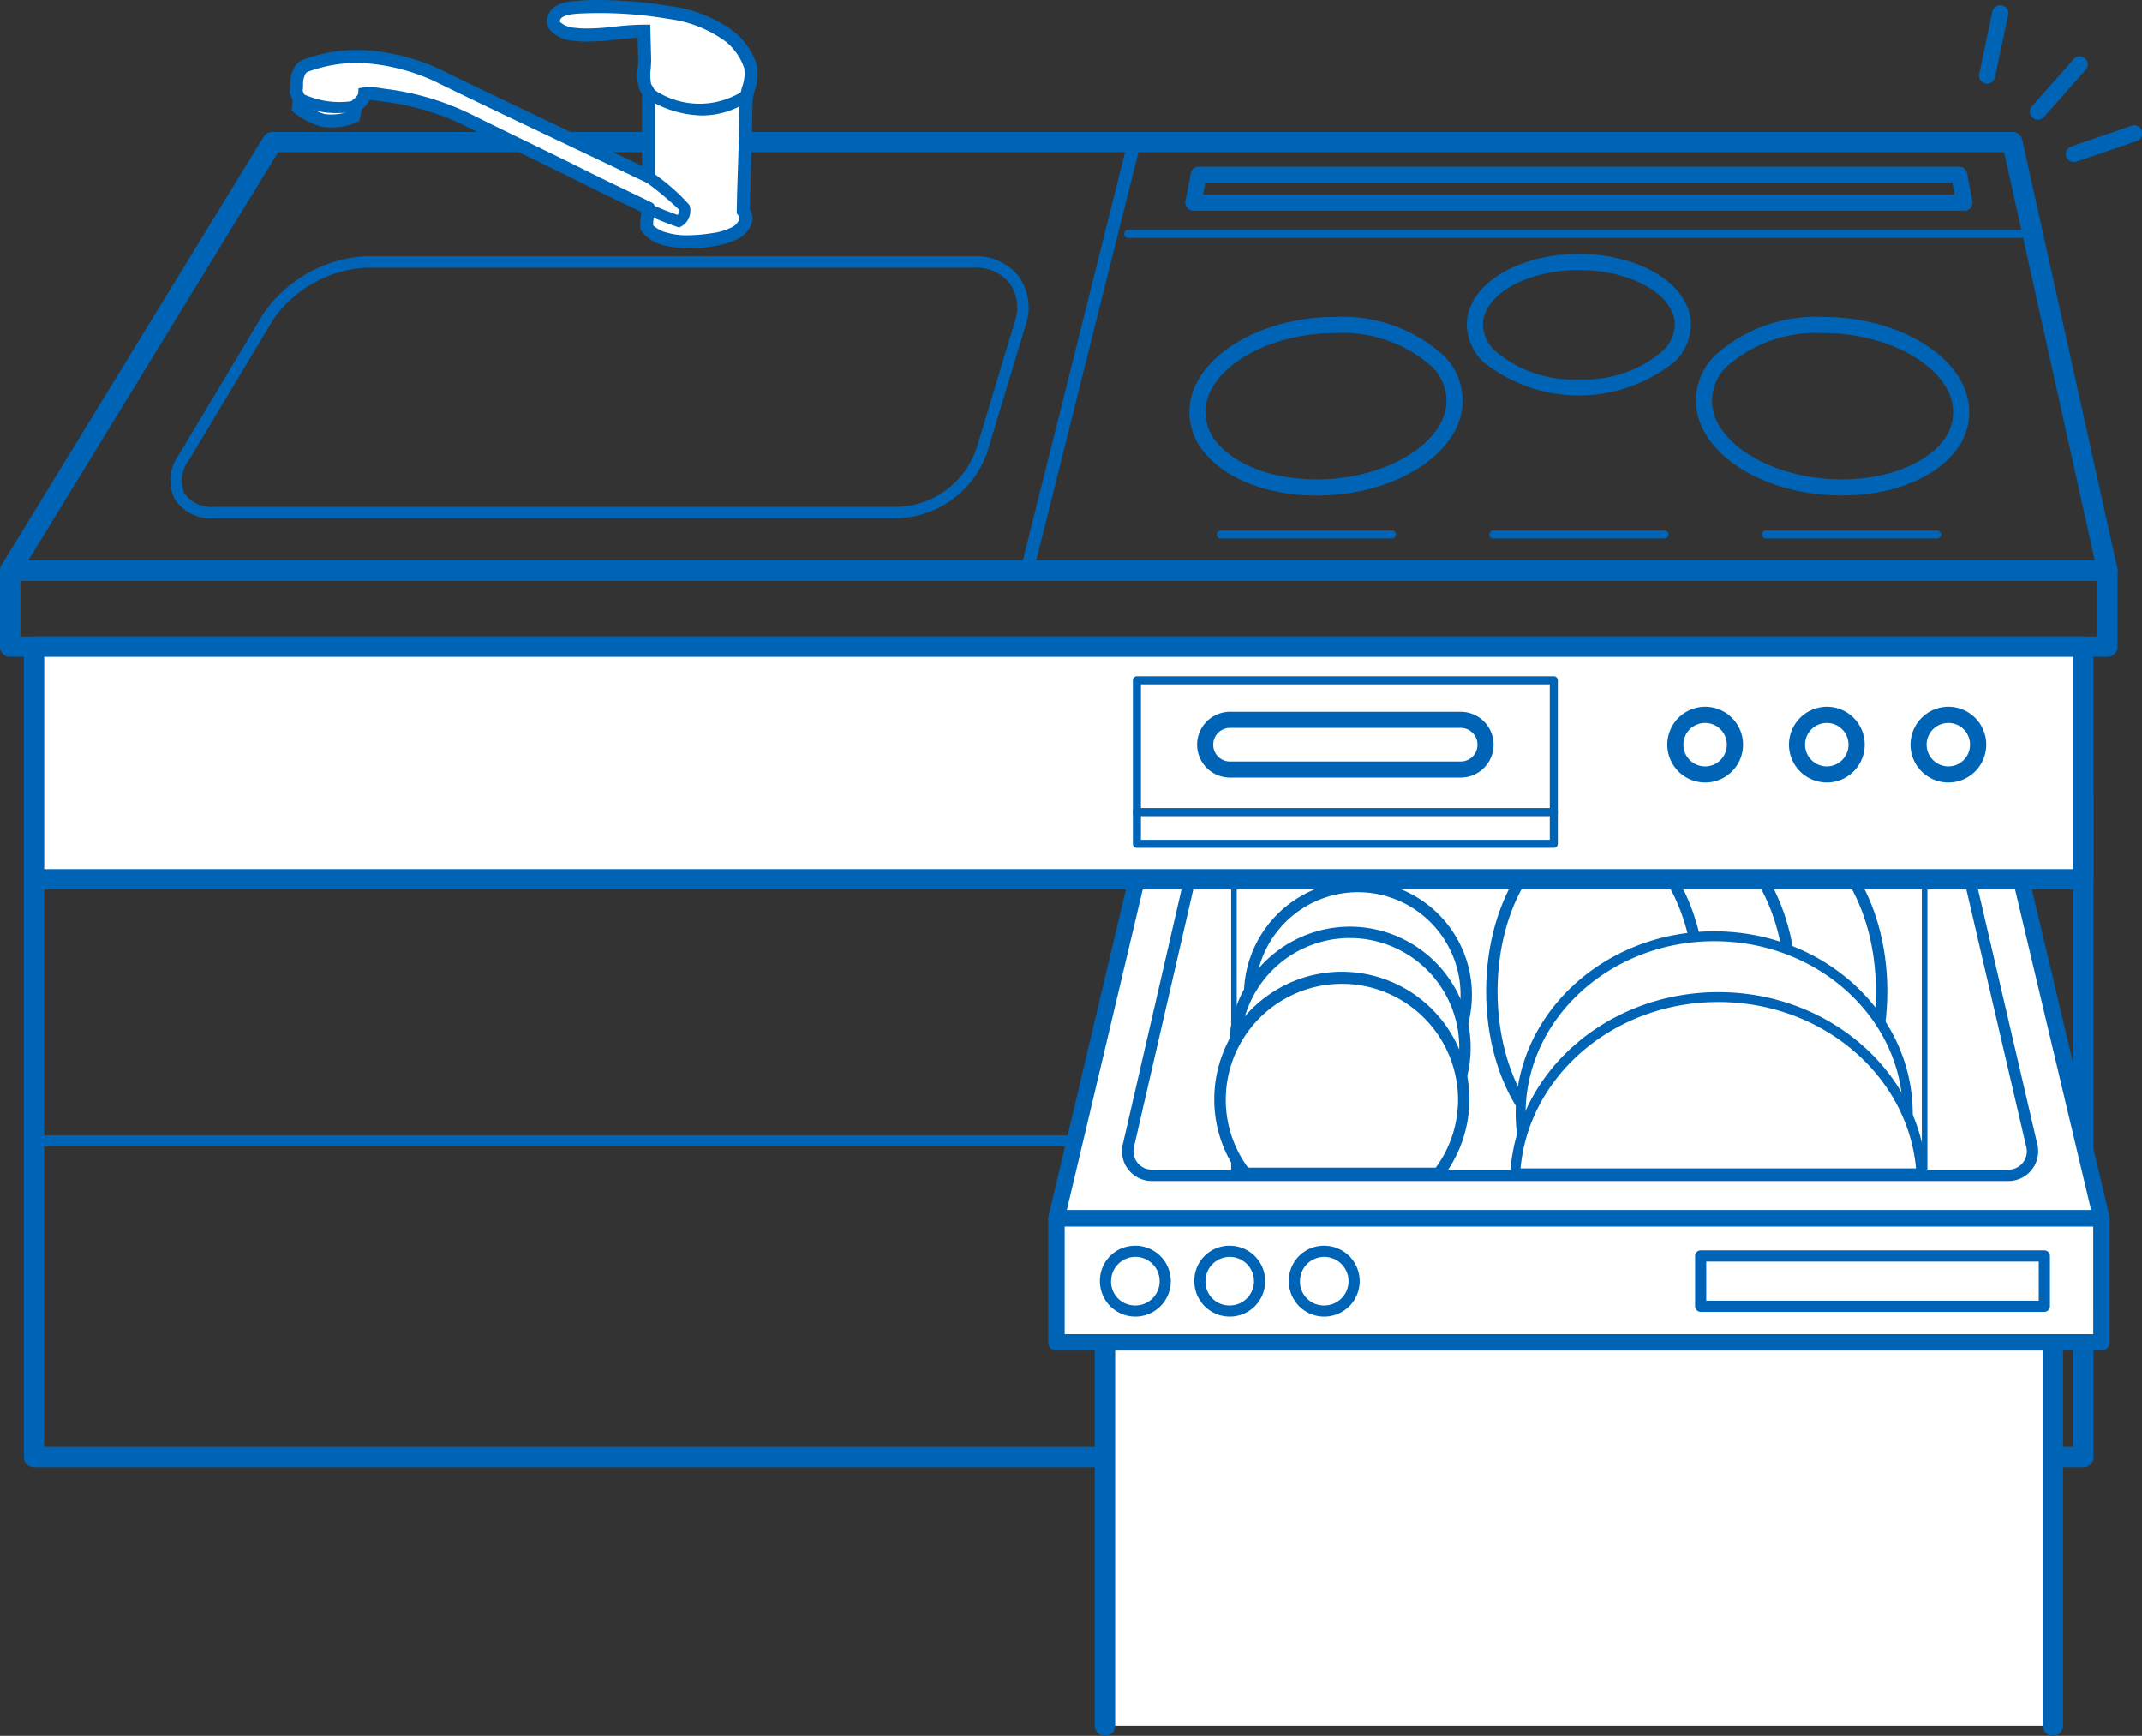<svg xmlns="http://www.w3.org/2000/svg" width="138.068" height="111.878" viewBox="0 0 138.068 111.878">
  <rect x="0" y="0" width="138.068" height="111.878" fill="#333333" stroke="none"/>
  <g id="ico_warranty02" transform="translate(-240.12 0)">
    <path id="線_69" data-name="線 69" d="M.268,28.1a.419.419,0,0,1-.406-.52L6.726.166a.419.419,0,0,1,.812.2L.674,27.787A.419.419,0,0,1,.268,28.1Z" transform="translate(306.1 8.89)" fill="#0064b6"/>
    <path id="長方形_170" data-name="長方形 170" d="M.42-.236H132.515a.656.656,0,0,1,.656.656V42.987a.656.656,0,0,1-.656.656H.42a.656.656,0,0,1-.656-.656V.42A.656.656,0,0,1,.42-.236ZM131.858,1.077H1.077V42.331H131.858Z" transform="translate(241.894 50.924)" fill="#0064b6"/>
    <path id="パス_438" data-name="パス 438" d="M111.945,58.627v-29.1h61.1v29.1" transform="translate(199.399 52.594)" fill="#fff"/>
    <path id="パス_439" data-name="パス 439" d="M173.469,59.7a.656.656,0,0,1-.656-.656V30.6H113.022V59.047a.656.656,0,1,1-1.313,0v-29.1a.656.656,0,0,1,.656-.656h61.1a.656.656,0,0,1,.656.656v29.1A.656.656,0,0,1,173.469,59.7Z" transform="translate(198.979 52.174)" fill="#0064b6"/>
    <rect id="長方形_171" data-name="長方形 171" width="67.356" height="7.999" transform="translate(308.218 78.519)" fill="#fff"/>
    <path id="長方形_172" data-name="長方形 172" d="M.338-.19H67.694a.528.528,0,0,1,.528.528v8a.528.528,0,0,1-.528.528H.338A.528.528,0,0,1-.19,8.337v-8A.528.528,0,0,1,.338-.19ZM67.166.867H.867V7.809h66.3Z" transform="translate(307.879 78.181)" fill="#0064b6"/>
    <path id="パス_440" data-name="パス 440" d="M178.177,47.135H110.821l6.989-29.517h53.369Z" transform="translate(197.397 31.382)" fill="#fff"/>
    <path id="パス_441" data-name="パス 441" d="M178.515,48H111.159a.528.528,0,0,1-.514-.65l6.989-29.517a.528.528,0,0,1,.514-.407h53.369a.529.529,0,0,1,.514.407l7,29.517a.528.528,0,0,1-.514.65Zm-66.687-1.057h66.019L171.1,18.485H118.567Z" transform="translate(197.058 31.044)" fill="#0064b6"/>
    <path id="パス_442" data-name="パス 442" d="M115.667,30.921A1.856,1.856,0,1,1,113.812,29a1.892,1.892,0,0,1,1.855,1.922" transform="translate(199.42 51.654)" fill="#fff"/>
    <path id="パス_443" data-name="パス 443" d="M114.043,28.87a2.284,2.284,0,1,1-2.215,2.282A2.252,2.252,0,0,1,114.043,28.87Zm0,3.846a1.565,1.565,0,1,0-1.495-1.564A1.533,1.533,0,0,0,114.043,32.716Z" transform="translate(199.19 51.423)" fill="#0064b6"/>
    <path id="パス_444" data-name="パス 444" d="M117.858,30.921A1.858,1.858,0,1,1,116,29a1.89,1.89,0,0,1,1.855,1.922" transform="translate(203.318 51.654)" fill="#fff"/>
    <path id="パス_445" data-name="パス 445" d="M116.234,28.87a2.284,2.284,0,1,1-2.218,2.282A2.252,2.252,0,0,1,116.234,28.87Zm0,3.846a1.564,1.564,0,1,0-1.5-1.564A1.533,1.533,0,0,0,116.234,32.716Z" transform="translate(203.087 51.423)" fill="#0064b6"/>
    <path id="パス_446" data-name="パス 446" d="M120.051,30.921A1.859,1.859,0,1,1,118.19,29a1.893,1.893,0,0,1,1.861,1.922" transform="translate(207.219 51.654)" fill="#fff"/>
    <path id="パス_447" data-name="パス 447" d="M118.421,28.87a2.284,2.284,0,1,1-2.215,2.282A2.255,2.255,0,0,1,118.421,28.87Zm0,3.846a1.565,1.565,0,1,0-1.495-1.564A1.535,1.535,0,0,0,118.421,32.716Z" transform="translate(206.988 51.423)" fill="#0064b6"/>
    <rect id="長方形_173" data-name="長方形 173" width="22.152" height="3.24" transform="translate(349.742 80.953)" fill="#fff"/>
    <path id="長方形_174" data-name="長方形 174" d="M.231-.13H22.383a.36.36,0,0,1,.36.36v3.24a.36.36,0,0,1-.36.36H.231a.36.36,0,0,1-.36-.36V.231A.36.36,0,0,1,.231-.13Zm21.792.72H.591v2.52H22.023Z" transform="translate(349.511 80.722)" fill="#0064b6"/>
    <path id="パス_448" data-name="パス 448" d="M166.068,20.6a2.7,2.7,0,0,0-2.5-1.989H119.633a2.7,2.7,0,0,0-2.5,1.989l-4.606,20a1.557,1.557,0,0,0,1.585,1.989h55.029a1.552,1.552,0,0,0,1.58-1.989Z" transform="translate(200.347 33.159)" fill="#fff"/>
    <path id="パス_449" data-name="パス 449" d="M119.869,18.484H163.8a3.079,3.079,0,0,1,2.861,2.273l4.653,20a1.918,1.918,0,0,1-1.937,2.439H114.348A1.923,1.923,0,0,1,112.4,40.76l4.606-20A3.077,3.077,0,0,1,119.869,18.484Zm49.509,23.98a1.187,1.187,0,0,0,1.222-1.539l-4.653-20a2.341,2.341,0,0,0-2.146-1.7H119.869a2.339,2.339,0,0,0-2.143,1.7l-4.606,20a1.192,1.192,0,0,0,1.228,1.539Z" transform="translate(200.111 32.924)" fill="#0064b6"/>
    <line id="線_70" data-name="線 70" y2="20.895" transform="translate(319.657 54.86)" fill="#fff"/>
    <path id="線_71" data-name="線 71" d="M.115,21.19a.179.179,0,0,1-.179-.179V.115a.179.179,0,1,1,.359,0v20.9A.179.179,0,0,1,.115,21.19Z" transform="translate(319.542 54.745)" fill="#0064b6"/>
    <line id="線_72" data-name="線 72" y2="20.895" transform="translate(364.176 54.86)" fill="#fff"/>
    <path id="線_73" data-name="線 73" d="M.115,21.19a.179.179,0,0,1-.179-.179V.115a.179.179,0,1,1,.359,0v20.9A.179.179,0,0,1,.115,21.19Z" transform="translate(364.061 54.745)" fill="#0064b6"/>
    <path id="パス_450" data-name="パス 450" d="M138.547,29.663c0,5.771-3,10.449-6.717,10.449s-6.714-4.678-6.714-10.449,3-10.446,6.714-10.446,6.717,4.678,6.717,10.446" transform="translate(222.859 34.23)" fill="#fff"/>
    <path id="パス_451" data-name="パス 451" d="M132.065,19.085c3.906,0,7.084,4.851,7.084,10.813s-3.178,10.816-7.084,10.816-7.081-4.852-7.081-10.816S128.161,19.085,132.065,19.085Zm0,20.9c3.5,0,6.35-4.523,6.35-10.082s-2.848-10.079-6.35-10.079-6.347,4.521-6.347,10.079S128.565,39.98,132.065,39.98Z" transform="translate(222.624 33.995)" fill="#0064b6"/>
    <path id="パス_452" data-name="パス 452" d="M136.447,29.663c0,5.771-3.009,10.449-6.719,10.449s-6.714-4.678-6.714-10.449,3.007-10.446,6.714-10.446,6.719,4.678,6.719,10.446" transform="translate(219.115 34.23)" fill="#fff"/>
    <path id="パス_453" data-name="パス 453" d="M129.963,19.085c3.908,0,7.087,4.851,7.087,10.813s-3.179,10.816-7.087,10.816-7.081-4.852-7.081-10.816S126.059,19.085,129.963,19.085Zm0,20.9c3.5,0,6.352-4.523,6.352-10.082s-2.85-10.079-6.352-10.079-6.347,4.521-6.347,10.079S126.463,39.98,129.963,39.98Z" transform="translate(218.88 33.995)" fill="#0064b6"/>
    <path id="パス_454" data-name="パス 454" d="M134.347,29.663c0,5.771-3.009,10.449-6.717,10.449s-6.719-4.678-6.719-10.449,3.009-10.446,6.719-10.446,6.717,4.678,6.717,10.446" transform="translate(215.369 34.23)" fill="#fff"/>
    <path id="パス_455" data-name="パス 455" d="M127.866,19.085c3.906,0,7.084,4.851,7.084,10.813s-3.178,10.816-7.084,10.816-7.087-4.852-7.087-10.816S123.958,19.085,127.866,19.085Zm0,20.9c3.5,0,6.35-4.523,6.35-10.082s-2.848-10.079-6.35-10.079-6.352,4.521-6.352,10.079S124.363,39.98,127.866,39.98Z" transform="translate(215.134 33.995)" fill="#0064b6"/>
    <path id="パス_456" data-name="パス 456" d="M129.264,27.525a6.984,6.984,0,1,1-6.986-6.981,6.979,6.979,0,0,1,6.986,6.981" transform="translate(205.37 36.594)" fill="#fff"/>
    <path id="パス_457" data-name="パス 457" d="M122.513,20.412a7.348,7.348,0,1,1-7.348,7.348A7.359,7.359,0,0,1,122.513,20.412Zm0,13.962A6.614,6.614,0,1,0,115.9,27.76,6.624,6.624,0,0,0,122.513,34.374Z" transform="translate(205.135 36.358)" fill="#0064b6"/>
    <path id="パス_458" data-name="パス 458" d="M129.792,29.024a7.419,7.419,0,1,1-7.423-7.418,7.419,7.419,0,0,1,7.423,7.418" transform="translate(204.759 38.485)" fill="#fff"/>
    <path id="パス_459" data-name="パス 459" d="M122.6,21.474a7.786,7.786,0,1,1-7.782,7.785A7.8,7.8,0,0,1,122.6,21.474Zm0,14.838a7.052,7.052,0,1,0-7.048-7.053A7.063,7.063,0,0,0,122.6,36.312Z" transform="translate(204.524 38.25)" fill="#0064b6"/>
    <path id="パス_460" data-name="パス 460" d="M128.7,35.256a7.856,7.856,0,1,0-12.468,0Z" transform="translate(204.148 40.372)" fill="#fff"/>
    <path id="パス_461" data-name="パス 461" d="M128.936,35.858H116.468a.367.367,0,0,1-.292-.145,8.132,8.132,0,0,1-1.7-4.953,8.221,8.221,0,1,1,14.75,4.952A.367.367,0,0,1,128.936,35.858Zm-12.284-.734h12.1a7.416,7.416,0,0,0,1.437-4.364,7.487,7.487,0,1,0-14.974,0A7.387,7.387,0,0,0,116.652,35.124Z" transform="translate(203.913 40.136)" fill="#0064b6"/>
    <path id="パス_462" data-name="パス 462" d="M145.806,36.982a10.719,10.719,0,0,0,.731-3.844c0-6.322-5.582-11.442-12.474-11.442s-12.485,5.12-12.485,11.442a10.55,10.55,0,0,0,.743,3.844Z" transform="translate(216.559 38.646)" fill="#fff"/>
    <path id="パス_463" data-name="パス 463" d="M146.011,37.506H122.526a.32.32,0,0,1-.3-.2,10.886,10.886,0,0,1-.764-3.96c0-6.485,5.744-11.762,12.8-11.762s12.794,5.276,12.794,11.762a11.056,11.056,0,0,1-.753,3.958A.32.32,0,0,1,146.011,37.506Zm-23.264-.64h23.041a10.362,10.362,0,0,0,.634-3.524c0-6.133-5.452-11.122-12.154-11.122S122.1,27.21,122.1,33.343A10.2,10.2,0,0,0,122.747,36.867Z" transform="translate(216.354 38.441)" fill="#0064b6"/>
    <path id="パス_464" data-name="パス 464" d="M147.635,34.472c-.387-6.333-6.088-11.367-13.088-11.367s-12.713,5.034-13.094,11.367Z" transform="translate(216.335 41.155)" fill="#fff"/>
    <path id="パス_465" data-name="パス 465" d="M147.84,35H121.658a.32.32,0,0,1-.319-.339c.394-6.543,6.285-11.667,13.413-11.667s13.008,5.125,13.408,11.667a.32.32,0,0,1-.319.339ZM122,34.357h25.492c-.559-6.042-6.086-10.727-12.743-10.727S122.556,28.315,122,34.357Z" transform="translate(216.13 40.95)" fill="#0064b6"/>
    <path id="パス_466" data-name="パス 466" d="M222.174,31.981H86.992a.656.656,0,0,1-.56-1l16.9-27.612a.656.656,0,0,1,.56-.314H216.047a.656.656,0,0,1,.641.514l6.127,27.612a.656.656,0,0,1-.641.8ZM88.164,30.668H221.356l-5.836-26.3H104.259Z" transform="translate(153.784 5.445)" fill="#0064b6"/>
    <path id="パス_467" data-name="パス 467" d="M164.029,6.7h-49.7a.519.519,0,0,1-.51-.616l.342-1.8a.519.519,0,0,1,.51-.422h49.016a.519.519,0,0,1,.509.421l.345,1.8a.519.519,0,0,1-.509.616ZM114.953,5.66H163.4l-.146-.759H115.1Z" transform="translate(202.716 6.881)" fill="#0064b6"/>
    <path id="パス_468" data-name="パス 468" d="M127.556,5.886c3.924,0,7.093,1.94,7.215,4.417a3.379,3.379,0,0,1-1.023,2.512,9.856,9.856,0,0,1-12.391,0,3.377,3.377,0,0,1-1.022-2.511C120.454,7.826,123.626,5.886,127.556,5.886Zm0,8.082A7.722,7.722,0,0,0,133,12.1a2.372,2.372,0,0,0,.738-1.746c-.093-1.892-2.865-3.432-6.179-3.432s-6.094,1.539-6.185,3.431a2.37,2.37,0,0,0,.738,1.745A7.74,7.74,0,0,0,127.559,13.968Z" transform="translate(214.337 10.484)" fill="#0064b6"/>
    <path id="パス_469" data-name="パス 469" d="M123.3,7.346A9.72,9.72,0,0,1,130.3,9.84a4.119,4.119,0,0,1,1.215,3.1c-.179,3.259-4.395,5.912-9.4,5.912-3.072,0-5.757-1.01-7.184-2.7a4.005,4.005,0,0,1-.973-3.329C114.486,9.751,118.591,7.346,123.3,7.346Zm-1.19,10.469c4.387,0,8.216-2.259,8.363-4.933a3.109,3.109,0,0,0-.933-2.329A8.691,8.691,0,0,0,123.3,8.383c-4.153,0-7.887,2.07-8.325,4.614a3,3,0,0,0,.744,2.485C116.956,16.942,119.345,17.814,122.115,17.814Z" transform="translate(202.882 13.084)" fill="#0064b6"/>
    <path id="線_74" data-name="線 74" d="M11.191.427H.167a.26.26,0,0,1,0-.52H11.191a.26.26,0,1,1,0,.52Z" transform="translate(318.648 34.282)" fill="#0064b6"/>
    <path id="線_75" data-name="線 75" d="M11.194.427H.167a.26.26,0,0,1,0-.52H11.194a.26.26,0,1,1,0,.52Z" transform="translate(336.215 34.282)" fill="#0064b6"/>
    <path id="線_76" data-name="線 76" d="M11.2.427H.167a.26.26,0,0,1,0-.52H11.2a.26.26,0,0,1,0,.52Z" transform="translate(353.78 34.282)" fill="#0064b6"/>
    <path id="パス_470" data-name="パス 470" d="M133.851,7.346c4.721,0,8.831,2.406,9.356,5.476a4,4,0,0,1-.97,3.326c-1.427,1.693-4.114,2.7-7.189,2.7-5,0-9.216-2.652-9.4-5.913a4.118,4.118,0,0,1,1.215-3.1A9.716,9.716,0,0,1,133.851,7.346Zm1.2,10.469c2.731,0,5.182-.895,6.4-2.335A2.993,2.993,0,0,0,142.184,13c-.435-2.545-4.173-4.614-8.333-4.614a8.686,8.686,0,0,0-6.236,2.17,3.108,3.108,0,0,0-.934,2.327C126.833,15.555,130.664,17.814,135.047,17.814Z" transform="translate(223.792 13.084)" fill="#0064b6"/>
    <path id="線_77" data-name="線 77" d="M58.255.427H.167a.26.26,0,0,1,0-.52H58.255a.26.26,0,0,1,0,.52Z" transform="translate(312.681 14.91)" fill="#0064b6"/>
    <path id="線_78" data-name="線 78" d="M.332,2.178A.519.519,0,0,1,.164,1.168L4.03-.158a.519.519,0,1,1,.337.981L.5,2.15A.518.518,0,0,1,.332,2.178Z" transform="translate(373.47 8.269)" fill="#0064b6"/>
    <path id="線_79" data-name="線 79" d="M.333,4.845a.519.519,0,0,1-.508-.626L.667.225A.519.519,0,1,1,1.682.439L.84,4.433A.519.519,0,0,1,.333,4.845Z" transform="translate(367.874 0.545)" fill="#0064b6"/>
    <path id="線_80" data-name="線 80" d="M.332,3.907a.519.519,0,0,1-.389-.862l2.7-3.057a.519.519,0,0,1,.777.687L.721,3.732A.518.518,0,0,1,.332,3.907Z" transform="translate(371.151 3.81)" fill="#0064b6"/>
    <path id="長方形_175" data-name="長方形 175" d="M.42-.236H135.6a.656.656,0,0,1,.656.656V5.332a.656.656,0,0,1-.656.656H.42a.656.656,0,0,1-.656-.656V.42A.656.656,0,0,1,.42-.236ZM134.945,1.077H1.077v3.6H134.945Z" transform="translate(240.356 36.347)" fill="#0064b6"/>
    <rect id="長方形_176" data-name="長方形 176" width="132.094" height="14.994" transform="translate(242.314 41.679)" fill="#fff"/>
    <path id="長方形_177" data-name="長方形 177" d="M.42-.236H132.515a.656.656,0,0,1,.656.656V15.414a.656.656,0,0,1-.656.656H.42a.656.656,0,0,1-.656-.656V.42A.656.656,0,0,1,.42-.236ZM131.858,1.077H1.077V14.758H131.858Z" transform="translate(241.894 41.259)" fill="#0064b6"/>
    <path id="長方形_178" data-name="長方形 178" d="M.167-.094H27.039a.26.26,0,0,1,.26.26V10.7a.26.26,0,0,1-.26.26H.167a.26.26,0,0,1-.26-.26V.167A.26.26,0,0,1,.167-.094Zm26.612.52H.427V10.445H26.779Z" transform="translate(313.235 43.685)" fill="#0064b6"/>
    <path id="パス_471" data-name="パス 471" d="M131.07,20.735H116.2a2.119,2.119,0,0,1,0-4.239H131.07a2.119,2.119,0,1,1,0,4.239Zm-14.871-3.2a1.082,1.082,0,0,0,0,2.164H131.07a1.082,1.082,0,1,0,0-2.164Z" transform="translate(203.203 29.384)" fill="#0064b6"/>
    <path id="パス_472" data-name="パス 472" d="M127.421,16.379a2.441,2.441,0,1,1-2.443,2.441A2.443,2.443,0,0,1,127.421,16.379Zm0,3.844a1.4,1.4,0,1,0-1.406-1.4A1.4,1.4,0,0,0,127.421,20.223Z" transform="translate(222.613 29.176)" fill="#0064b6"/>
    <path id="パス_473" data-name="パス 473" d="M130.237,16.379A2.441,2.441,0,1,1,127.8,18.82,2.445,2.445,0,0,1,130.237,16.379Zm0,3.844a1.4,1.4,0,1,0-1.4-1.4A1.406,1.406,0,0,0,130.237,20.223Z" transform="translate(227.634 29.176)" fill="#0064b6"/>
    <path id="パス_474" data-name="パス 474" d="M133.052,16.379a2.441,2.441,0,1,1-2.438,2.441A2.446,2.446,0,0,1,133.052,16.379Zm0,3.844a1.4,1.4,0,1,0-1.4-1.4A1.408,1.408,0,0,0,133.052,20.223Z" transform="translate(232.653 29.176)" fill="#0064b6"/>
    <path id="線_81" data-name="線 81" d="M27.039.427H.167a.26.26,0,1,1,0-.52H27.039a.26.26,0,1,1,0,.52Z" transform="translate(313.234 52.177)" fill="#0064b6"/>
    <line id="線_82" data-name="線 82" x1="66.905" transform="translate(242.315 73.531)" fill="#fff"/>
    <path id="線_83" data-name="線 83" d="M67.133.584H.228a.356.356,0,0,1,0-.712H67.133a.356.356,0,1,1,0,.712Z" transform="translate(242.087 73.303)" fill="#0064b6"/>
    <path id="パス_475" data-name="パス 475" d="M102.868,5.939h39.24a3.458,3.458,0,0,1,2.877,1.317,3.459,3.459,0,0,1,.428,3.136l-2.475,8.188a6.341,6.341,0,0,1-5.714,4.241H93.186a2.833,2.833,0,0,1-2.628-1.234,2.832,2.832,0,0,1,.294-2.888l5.407-9.017A8.554,8.554,0,0,1,102.868,5.939Zm34.356,16.148a5.561,5.561,0,0,0,5.011-3.719l2.475-8.188a2.746,2.746,0,0,0-.315-2.486,2.745,2.745,0,0,0-2.287-1.021h-39.24a7.859,7.859,0,0,0-5.979,3.387l-5.407,9.017a2.148,2.148,0,0,0-.284,2.148,2.149,2.149,0,0,0,1.989.861Z" transform="translate(160.814 10.579)" fill="#0064b6"/>
    <path id="パス_476" data-name="パス 476" d="M93.509,4.182a.882.882,0,0,1,.406-.256,9.322,9.322,0,0,1,4.044-.517,13.288,13.288,0,0,1,4.316,1.163c2.086,1.023,4.18,2.025,6.28,3.02q2.991,1.427,6,2.854c.451.217.909.439,1.363.651V5.69s-.189-.323-.2-.348a5.451,5.451,0,0,1-.047-1.758c-.014-.609-.033-1.227-.047-1.844a38.96,38.96,0,0,1-4.481.2c-.517-.058-1.558-.325-1.316-1.054.2-.609,1.112-.667,1.616-.7a26.938,26.938,0,0,1,5.849.35A8.3,8.3,0,0,1,121.168,2.1a4.218,4.218,0,0,1,1.316,1.911c.214.7-.264,1.574-.286,2.281-.014.581-.014,1.163-.028,1.741-.031,1.43-.089,2.867-.128,4.294-.006.348-.014.684-.022,1.023.445.565-.028,1.132-.6,1.432a4.151,4.151,0,0,1-1.3.387,7.543,7.543,0,0,1-3.107-.028,2.157,2.157,0,0,1-1.2-.729,5.359,5.359,0,0,1,.106-1.257c-1.418-.693-2.842-1.36-4.252-2.069-2.392-1.2-4.812-2.339-7.206-3.532a17.015,17.015,0,0,0-5.507-1.674,5.391,5.391,0,0,0-1.329-.1,1,1,0,0,1-.267.52l-.3.25-.147.7a3.709,3.709,0,0,1-1.952.248,5.112,5.112,0,0,1-1.6-.8l.05-.545-.2-.5c.075-.553-.006-1.112.309-1.46" transform="translate(166.01 0.268)" fill="#fff"/>
    <path id="パス_477" data-name="パス 477" d="M113.009,0a29.856,29.856,0,0,1,4.617.4,8.772,8.772,0,0,1,4.082,1.644,4.639,4.639,0,0,1,1.452,2.114,3.027,3.027,0,0,1-.116,1.628,3.9,3.9,0,0,0-.152.788c-.007.285-.01.574-.014.862s-.007.584-.014.876c-.018.845-.046,1.707-.074,2.54-.019.586-.038,1.171-.054,1.755,0,.3-.012.591-.019.886a1.091,1.091,0,0,1,.149.816,1.771,1.771,0,0,1-.977,1.113,4.5,4.5,0,0,1-1.435.43,7.71,7.71,0,0,1-3.292-.041,2.541,2.541,0,0,1-1.447-.935c-.1-.193-.1-.472.017-1.209q-.636-.309-1.272-.614c-.889-.428-1.809-.87-2.709-1.323-1.231-.616-2.493-1.228-3.713-1.821-1.146-.557-2.331-1.132-3.492-1.711A16.605,16.605,0,0,0,99.18,6.56c-.114-.013-.23-.03-.349-.048a5.42,5.42,0,0,0-.62-.068,1.767,1.767,0,0,1-.178.274c-.021.028-.042.056-.063.086l-.032.045-.231.193-.159.758-.183.09a3.96,3.96,0,0,1-1.622.323,4.48,4.48,0,0,1-.568-.036L95.1,8.161a5.049,5.049,0,0,1-1.789-.927L93.192,7.1l.057-.624-.2-.512.015-.109c.019-.137.027-.283.035-.425a1.938,1.938,0,0,1,.378-1.26,1.292,1.292,0,0,1,.58-.371,9.85,9.85,0,0,1,4.225-.538,13.661,13.661,0,0,1,4.456,1.2c2.287,1.122,4.554,2.2,6.274,3.018l.11.052q2.936,1.4,5.886,2.8l.212.1.553.266V6.071l-.15-.258a2.855,2.855,0,0,1-.121-1.5c.013-.179.025-.349.021-.447-.007-.3-.015-.6-.023-.9q-.007-.265-.014-.53c-.458.017-.917.066-1.4.117a17.484,17.484,0,0,1-1.832.128,7.268,7.268,0,0,1-.893-.052,2.237,2.237,0,0,1-1.568-.75.966.966,0,0,1-.093-.851c.29-.881,1.437-.95,1.988-.984C112.11.014,112.555,0,113.009,0Zm5.684,15.164a10.353,10.353,0,0,0,1.629-.144,3.716,3.716,0,0,0,1.174-.343,1.023,1.023,0,0,0,.549-.547.289.289,0,0,0-.08-.256l-.093-.119,0-.173c.008-.331.016-.659.022-1,.016-.59.035-1.177.055-1.764.027-.831.055-1.69.073-2.532.007-.289.01-.578.014-.867s.007-.584.014-.876a4.538,4.538,0,0,1,.179-.975,2.423,2.423,0,0,0,.126-1.174,3.813,3.813,0,0,0-1.18-1.708,7.95,7.95,0,0,0-3.684-1.466,26.442,26.442,0,0,0-5.756-.346c-.34.021-1.133.069-1.245.411-.029.087-.009.117,0,.138a1.546,1.546,0,0,0,.961.37,6.454,6.454,0,0,0,.8.046A16.606,16.606,0,0,0,114,1.718a17.483,17.483,0,0,1,1.832-.128l.471,0L116.31,2q.011.472.024.942.012.453.023.9c0,.138-.008.32-.023.531a3.484,3.484,0,0,0,.016,1.03c.021.037.2.343.2.343l.057.1v6.177l-.6-.278c-.385-.179-.774-.367-1.159-.552l-.209-.1q-2.946-1.4-5.886-2.8l-.109-.052c-1.722-.816-3.993-1.9-6.284-3.022a12.834,12.834,0,0,0-4.18-1.123,7.486,7.486,0,0,0-.808-.043,9.213,9.213,0,0,0-3.046.538l-.013,0a.474.474,0,0,0-.219.133,1.319,1.319,0,0,0-.168.752c-.007.122-.014.248-.028.377l.2.5-.04.434a5.884,5.884,0,0,0,1.257.566,3.635,3.635,0,0,0,.424.025,3.43,3.43,0,0,0,1.075-.169l.131-.622.371-.309.044-.059c.087-.117.111-.155.114-.2l.021-.335.332-.052a2.109,2.109,0,0,1,.328-.024,5.458,5.458,0,0,1,.8.078c.109.016.216.032.317.044a17.47,17.47,0,0,1,5.645,1.715c1.158.577,2.341,1.152,3.485,1.707,1.222.594,2.486,1.207,3.722,1.826.894.45,1.811.891,2.7,1.317q.771.371,1.543.746c.295.13.248.416.214.626a5.754,5.754,0,0,0-.1.852A2.042,2.042,0,0,0,117.4,15,4.506,4.506,0,0,0,118.694,15.164Z" transform="translate(165.735 0)" fill="#0064b6"/>
    <path id="パス_478" data-name="パス 478" d="M104.92,3.78a6.814,6.814,0,0,1-3.614-1.132l.432-.594h0a5.2,5.2,0,0,0,5.83.145l.418.6A5.288,5.288,0,0,1,104.92,3.78Z" transform="translate(180.449 3.661)" fill="#0064b6"/>
    <path id="パス_479" data-name="パス 479" d="M103.567,7.577l-.148-.054a21.271,21.271,0,0,1-2.179-.889l.4-.614a19,19,0,0,0,1.837.744.545.545,0,0,0,.067-.358,21.089,21.089,0,0,0-2.223-1.838l.44-.588a12.956,12.956,0,0,1,2.469,2.147l.022.066a1.176,1.176,0,0,1-.547,1.313Z" transform="translate(180.33 7.09)" fill="#0064b6"/>
    <path id="パス_480" data-name="パス 480" d="M96.079,3.433a5.484,5.484,0,0,1-2.9-.661l.405-.612a5.533,5.533,0,0,0,3.362.492l.076.73A9.114,9.114,0,0,1,96.079,3.433Z" transform="translate(165.976 3.847)" fill="#0064b6"/>
  </g>
</svg>
